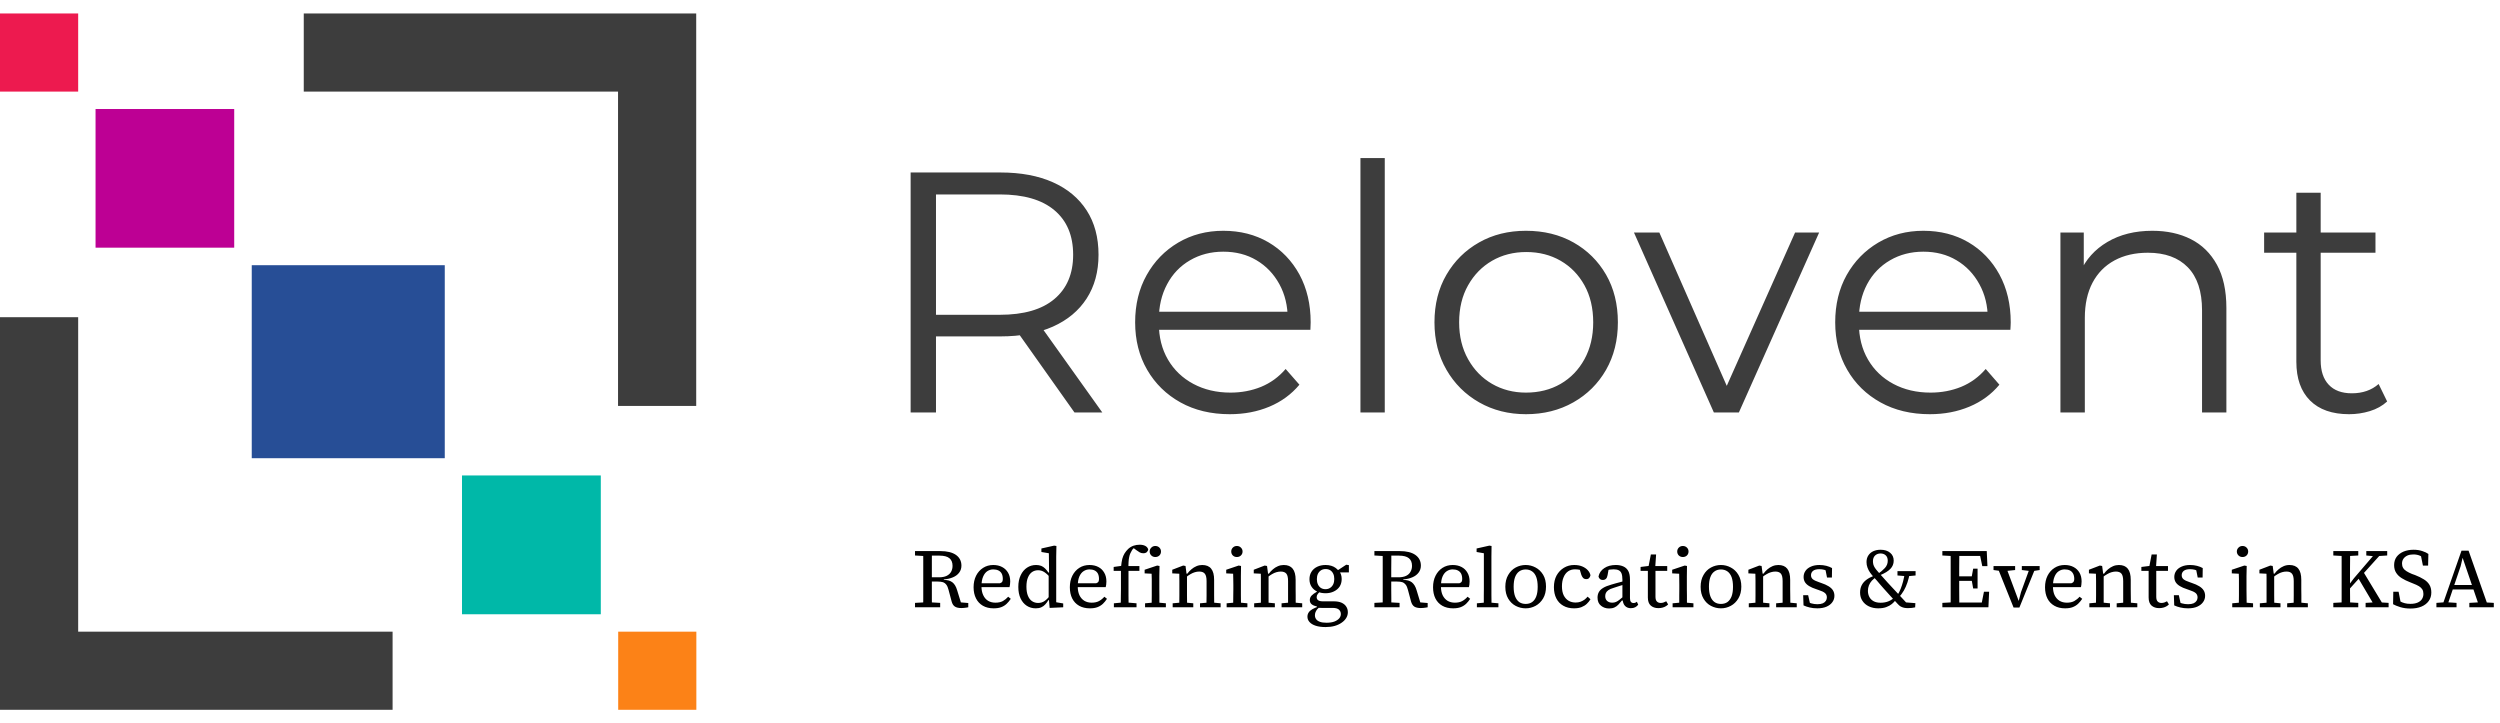 <svg width="159" height="46" viewBox="0 0 159 46" fill="none" xmlns="http://www.w3.org/2000/svg">
<g clip-path="url(#clip0_54_3907)">
<path d="M28.287 16.867H16.011V29.142H28.287V16.867Z" fill="#274E96"/>
<path d="M14.896 6.933H6.077V15.752H14.896V6.933Z" fill="#BD0094"/>
<path d="M38.211 30.239H29.383V39.067H38.211V30.239Z" fill="#00B8A8"/>
<path d="M4.972 0.856H0V5.827H4.972V0.856Z" fill="#ED1A4F"/>
<path d="M44.288 40.173H39.317V45.144H44.288V40.173Z" fill="#FC8217"/>
<path d="M19.319 0.856V5.827H39.307V25.816H44.279V0.856H19.319ZM4.972 20.175H0V45.144H24.969V40.173H4.972V20.175Z" fill="#3D3D3D"/>
</g>
<g clip-path="url(#clip1_54_3907)">
<path d="M59.795 38.623H58.195V38.343L58.906 38.303H59.079L59.795 38.343V38.623ZM59.27 38.623H58.715C58.718 38.44 58.719 38.256 58.719 38.072C58.719 37.888 58.719 37.704 58.719 37.521C58.719 37.334 58.719 37.149 58.719 36.965V36.703C58.719 36.519 58.719 36.335 58.719 36.151C58.719 35.968 58.719 35.784 58.719 35.6C58.719 35.413 58.718 35.23 58.715 35.049H59.27C59.27 35.236 59.269 35.422 59.266 35.609C59.266 35.796 59.266 35.983 59.266 36.169C59.266 36.359 59.266 36.554 59.266 36.756V36.938C59.266 37.131 59.266 37.321 59.266 37.507C59.266 37.697 59.266 37.884 59.266 38.068C59.269 38.254 59.27 38.44 59.27 38.623ZM61.142 38.672C60.964 38.672 60.828 38.641 60.733 38.579C60.635 38.517 60.566 38.408 60.524 38.254L60.329 37.521C60.293 37.376 60.246 37.264 60.186 37.187C60.127 37.11 60.054 37.057 59.968 37.027C59.88 37.001 59.766 36.987 59.626 36.987H59.008V36.716H59.724C59.92 36.716 60.081 36.685 60.209 36.623C60.336 36.56 60.431 36.473 60.493 36.36C60.552 36.251 60.582 36.126 60.582 35.987C60.582 35.77 60.515 35.609 60.382 35.502C60.249 35.393 60.04 35.338 59.755 35.338H59.053V35.049H59.804C60.234 35.049 60.566 35.13 60.8 35.293C61.031 35.459 61.147 35.686 61.147 35.974C61.147 36.142 61.099 36.291 61.004 36.418C60.91 36.546 60.778 36.645 60.609 36.716C60.44 36.79 60.246 36.835 60.026 36.849V36.88C60.145 36.883 60.25 36.897 60.342 36.92C60.431 36.947 60.508 36.986 60.573 37.036C60.641 37.089 60.699 37.156 60.746 37.236C60.797 37.319 60.84 37.421 60.875 37.543L61.156 38.454L60.955 38.299L61.582 38.352V38.623C61.541 38.632 61.498 38.639 61.453 38.645C61.406 38.651 61.357 38.657 61.307 38.663C61.253 38.669 61.199 38.672 61.142 38.672ZM58.866 35.369L58.195 35.329V35.049H58.933V35.369H58.866ZM63.196 38.69C62.929 38.69 62.701 38.635 62.511 38.525C62.322 38.416 62.176 38.262 62.076 38.063C61.972 37.861 61.92 37.623 61.92 37.347C61.92 37.072 61.974 36.827 62.08 36.614C62.187 36.403 62.335 36.237 62.525 36.116C62.715 35.994 62.929 35.934 63.169 35.934C63.386 35.934 63.574 35.977 63.734 36.062C63.894 36.145 64.02 36.266 64.112 36.423C64.204 36.577 64.25 36.763 64.25 36.983C64.25 37.048 64.245 37.115 64.236 37.183C64.228 37.248 64.217 37.301 64.205 37.343H62.205V37.094H63.601C63.678 37.067 63.727 37.032 63.747 36.987C63.768 36.94 63.779 36.886 63.779 36.827C63.779 36.688 63.755 36.572 63.707 36.48C63.66 36.392 63.59 36.325 63.498 36.28C63.407 36.236 63.297 36.214 63.169 36.214C63.036 36.214 62.912 36.251 62.796 36.325C62.683 36.399 62.593 36.516 62.525 36.676C62.457 36.833 62.422 37.039 62.422 37.294C62.422 37.513 62.46 37.7 62.534 37.854C62.605 38.008 62.707 38.127 62.84 38.21C62.974 38.29 63.129 38.33 63.307 38.33C63.497 38.33 63.656 38.296 63.783 38.227C63.907 38.156 64.02 38.065 64.121 37.952L64.285 38.085C64.208 38.204 64.121 38.309 64.023 38.401C63.928 38.493 63.814 38.564 63.681 38.614C63.55 38.665 63.389 38.69 63.196 38.69ZM65.877 38.69C65.657 38.69 65.465 38.635 65.299 38.525C65.133 38.416 65.002 38.26 64.908 38.059C64.813 37.857 64.765 37.614 64.765 37.33C64.765 37.039 64.816 36.79 64.917 36.583C65.014 36.375 65.149 36.215 65.321 36.102C65.49 35.99 65.681 35.934 65.895 35.934C66.019 35.934 66.129 35.953 66.224 35.991C66.316 36.03 66.397 36.085 66.468 36.156C66.542 36.23 66.612 36.316 66.677 36.414H66.868L66.842 36.778C66.688 36.603 66.55 36.474 66.428 36.392C66.304 36.309 66.169 36.267 66.024 36.267C65.884 36.267 65.76 36.303 65.65 36.374C65.537 36.448 65.449 36.562 65.383 36.716C65.315 36.87 65.281 37.069 65.281 37.312C65.281 37.549 65.314 37.744 65.379 37.899C65.444 38.053 65.532 38.165 65.641 38.236C65.754 38.31 65.881 38.348 66.024 38.348C66.187 38.348 66.329 38.303 66.45 38.214C66.572 38.125 66.701 37.99 66.837 37.81L66.855 38.17H66.677C66.618 38.27 66.553 38.359 66.481 38.437C66.41 38.517 66.326 38.579 66.228 38.623C66.13 38.668 66.013 38.69 65.877 38.69ZM67.62 38.623L66.757 38.663L66.708 38.09L66.695 38.085V36.529L66.722 36.489L66.708 35.187L66.233 35.107V34.884L67.042 34.702L67.188 34.724L67.175 35.4V38.303L67.62 38.379V38.623ZM69.318 38.69C69.051 38.69 68.821 38.635 68.629 38.525C68.439 38.416 68.294 38.262 68.193 38.063C68.092 37.861 68.042 37.623 68.042 37.347C68.042 37.072 68.095 36.827 68.202 36.614C68.309 36.403 68.455 36.237 68.642 36.116C68.832 35.994 69.048 35.934 69.291 35.934C69.508 35.934 69.696 35.977 69.856 36.062C70.016 36.145 70.14 36.266 70.229 36.423C70.321 36.577 70.367 36.763 70.367 36.983C70.367 37.048 70.363 37.115 70.354 37.183C70.345 37.248 70.335 37.301 70.323 37.343H68.322V37.094H69.722C69.796 37.067 69.844 37.032 69.865 36.987C69.885 36.94 69.896 36.886 69.896 36.827C69.896 36.688 69.872 36.572 69.825 36.48C69.777 36.392 69.708 36.325 69.616 36.28C69.527 36.236 69.419 36.214 69.291 36.214C69.155 36.214 69.03 36.251 68.918 36.325C68.802 36.399 68.71 36.516 68.642 36.676C68.577 36.833 68.544 37.039 68.544 37.294C68.544 37.513 68.58 37.7 68.651 37.854C68.725 38.008 68.829 38.127 68.962 38.21C69.096 38.29 69.251 38.33 69.429 38.33C69.616 38.33 69.773 38.296 69.9 38.227C70.028 38.156 70.14 38.065 70.238 37.952L70.403 38.085C70.326 38.204 70.24 38.309 70.145 38.401C70.047 38.493 69.933 38.564 69.802 38.614C69.669 38.665 69.508 38.69 69.318 38.69ZM72.283 38.623H70.843V38.37L71.412 38.316H71.647L72.283 38.37V38.623ZM71.781 38.623H71.278C71.281 38.496 71.283 38.368 71.283 38.241C71.283 38.113 71.284 37.984 71.287 37.854C71.29 37.727 71.292 37.601 71.292 37.476V36.307H70.829V36.058L71.434 35.974L71.296 36.12L71.301 36.031C71.319 35.842 71.344 35.68 71.376 35.547C71.412 35.413 71.461 35.296 71.523 35.196C71.585 35.095 71.662 35 71.754 34.911C71.855 34.819 71.968 34.751 72.092 34.706C72.219 34.665 72.35 34.644 72.483 34.644C72.62 34.644 72.735 34.668 72.83 34.715C72.928 34.763 72.993 34.837 73.026 34.938C73.02 35.006 72.99 35.065 72.937 35.115C72.883 35.163 72.808 35.187 72.71 35.187C72.624 35.187 72.548 35.167 72.483 35.129C72.418 35.09 72.347 35.043 72.27 34.987L72.056 34.827L72.145 34.831H72.163L72.239 34.813C72.185 34.828 72.141 34.846 72.105 34.867C72.07 34.89 72.034 34.93 71.999 34.987C71.96 35.049 71.925 35.115 71.892 35.187C71.859 35.258 71.834 35.339 71.816 35.431C71.796 35.523 71.782 35.628 71.776 35.747C71.767 35.868 71.766 36.009 71.772 36.169V37.476C71.772 37.601 71.772 37.727 71.772 37.854C71.775 37.984 71.776 38.113 71.776 38.241C71.776 38.368 71.778 38.496 71.781 38.623ZM72.466 36.307H71.55V36H72.466V36.307ZM74.15 38.623H72.826V38.37L73.426 38.316H73.572L74.15 38.37V38.623ZM73.746 38.623H73.243C73.246 38.517 73.248 38.398 73.248 38.268C73.248 38.134 73.249 37.999 73.252 37.863C73.252 37.724 73.252 37.595 73.252 37.476V37.201C73.252 37.064 73.252 36.941 73.252 36.832C73.249 36.722 73.246 36.608 73.243 36.489L72.799 36.467V36.236L73.595 35.969L73.746 35.996L73.733 36.645V37.476C73.733 37.595 73.734 37.724 73.737 37.863C73.737 37.999 73.737 38.134 73.737 38.268C73.737 38.398 73.74 38.517 73.746 38.623ZM73.479 35.427C73.378 35.427 73.294 35.394 73.226 35.329C73.154 35.261 73.119 35.176 73.119 35.075C73.119 34.978 73.154 34.895 73.226 34.827C73.294 34.758 73.378 34.724 73.479 34.724C73.58 34.724 73.666 34.758 73.737 34.827C73.805 34.895 73.839 34.978 73.839 35.075C73.839 35.176 73.805 35.261 73.737 35.329C73.666 35.394 73.58 35.427 73.479 35.427ZM75.893 38.623H74.582V38.37L75.186 38.316H75.329L75.893 38.37V38.623ZM75.497 38.623H75.004C75.004 38.517 75.004 38.398 75.004 38.268C75.007 38.134 75.008 37.999 75.008 37.863C75.008 37.724 75.008 37.595 75.008 37.476V37.201C75.008 37.109 75.008 37.023 75.008 36.943C75.008 36.866 75.007 36.79 75.004 36.716C75.004 36.645 75.004 36.569 75.004 36.489L74.555 36.467V36.236L75.249 35.969L75.4 35.996L75.471 36.569H75.493V37.476C75.493 37.595 75.493 37.724 75.493 37.863C75.493 37.999 75.495 38.134 75.497 38.268C75.497 38.398 75.497 38.517 75.497 38.623ZM77.631 38.623H76.32V38.37L76.911 38.316H77.058L77.631 38.37V38.623ZM77.227 38.623H76.733C76.733 38.517 76.733 38.398 76.733 38.268C76.736 38.134 76.738 37.999 76.738 37.863C76.738 37.727 76.738 37.598 76.738 37.476V36.961C76.738 36.735 76.701 36.578 76.627 36.489C76.555 36.397 76.437 36.351 76.271 36.351C76.179 36.351 76.087 36.365 75.995 36.392C75.903 36.418 75.81 36.46 75.715 36.516C75.62 36.569 75.524 36.636 75.426 36.716L75.386 36.485H75.515C75.589 36.381 75.675 36.289 75.773 36.209C75.868 36.126 75.975 36.059 76.093 36.009C76.209 35.959 76.33 35.934 76.458 35.934C76.716 35.934 76.907 36.012 77.031 36.169C77.156 36.323 77.218 36.559 77.218 36.876V37.476C77.218 37.598 77.218 37.727 77.218 37.863C77.221 37.999 77.222 38.134 77.222 38.268C77.222 38.398 77.224 38.517 77.227 38.623ZM79.334 38.623H78.014V38.37L78.609 38.316H78.761L79.334 38.37V38.623ZM78.93 38.623H78.427C78.43 38.517 78.432 38.398 78.432 38.268C78.432 38.134 78.433 37.999 78.436 37.863C78.439 37.724 78.441 37.595 78.441 37.476V37.201C78.441 37.064 78.439 36.941 78.436 36.832C78.433 36.722 78.43 36.608 78.427 36.489L77.987 36.467V36.236L78.778 35.969L78.93 35.996L78.921 36.645V37.476C78.921 37.595 78.921 37.724 78.921 37.863C78.924 37.999 78.925 38.134 78.925 38.268C78.925 38.398 78.927 38.517 78.93 38.623ZM78.663 35.427C78.562 35.427 78.478 35.394 78.409 35.329C78.341 35.261 78.307 35.176 78.307 35.075C78.307 34.978 78.341 34.895 78.409 34.827C78.478 34.758 78.562 34.724 78.663 34.724C78.766 34.724 78.853 34.758 78.921 34.827C78.992 34.895 79.027 34.978 79.027 35.075C79.027 35.176 78.992 35.261 78.921 35.329C78.853 35.394 78.766 35.427 78.663 35.427ZM81.081 38.623H79.765V38.37L80.37 38.316H80.512L81.081 38.37V38.623ZM80.686 38.623H80.188C80.188 38.517 80.189 38.398 80.192 38.268C80.192 38.134 80.192 37.999 80.192 37.863C80.192 37.724 80.192 37.595 80.192 37.476V37.201C80.192 37.109 80.192 37.023 80.192 36.943C80.192 36.866 80.192 36.79 80.192 36.716C80.189 36.645 80.188 36.569 80.188 36.489L79.739 36.467V36.236L80.432 35.969L80.583 35.996L80.659 36.569H80.681V37.476C80.681 37.595 80.681 37.724 80.681 37.863C80.681 37.999 80.681 38.134 80.681 38.268C80.684 38.398 80.686 38.517 80.686 38.623ZM82.82 38.623H81.508V38.37L82.099 38.316H82.242L82.82 38.37V38.623ZM82.415 38.623H81.917C81.917 38.517 81.919 38.398 81.921 38.268C81.921 38.134 81.921 37.999 81.921 37.863C81.921 37.727 81.921 37.598 81.921 37.476V36.961C81.921 36.735 81.886 36.578 81.815 36.489C81.741 36.397 81.622 36.351 81.459 36.351C81.367 36.351 81.274 36.365 81.179 36.392C81.087 36.418 80.994 36.46 80.899 36.516C80.807 36.569 80.711 36.636 80.61 36.716L80.575 36.485H80.699C80.776 36.381 80.862 36.289 80.957 36.209C81.052 36.126 81.158 36.059 81.277 36.009C81.395 35.959 81.518 35.934 81.646 35.934C81.901 35.934 82.091 36.012 82.215 36.169C82.339 36.323 82.402 36.559 82.402 36.876V37.476C82.402 37.598 82.403 37.727 82.406 37.863C82.406 37.999 82.406 38.134 82.406 38.268C82.406 38.398 82.409 38.517 82.415 38.623ZM84.309 39.881C84.06 39.881 83.85 39.853 83.678 39.797C83.506 39.741 83.375 39.662 83.286 39.561C83.198 39.464 83.153 39.351 83.153 39.223C83.153 39.123 83.178 39.034 83.229 38.957C83.279 38.877 83.359 38.806 83.469 38.743C83.578 38.678 83.722 38.619 83.9 38.565L83.94 38.601C83.872 38.651 83.814 38.705 83.766 38.761C83.722 38.82 83.688 38.88 83.664 38.939C83.641 38.998 83.629 39.063 83.629 39.135C83.629 39.229 83.655 39.312 83.709 39.383C83.759 39.455 83.839 39.509 83.949 39.548C84.055 39.587 84.195 39.606 84.367 39.606C84.565 39.606 84.733 39.581 84.869 39.53C85.002 39.477 85.105 39.409 85.176 39.326C85.244 39.243 85.278 39.152 85.278 39.054C85.278 38.939 85.237 38.844 85.154 38.77C85.071 38.699 84.937 38.663 84.754 38.663H84.069C84.016 38.663 83.961 38.662 83.904 38.659C83.848 38.656 83.796 38.653 83.749 38.65V38.565C83.615 38.542 83.509 38.499 83.429 38.437C83.346 38.374 83.304 38.282 83.304 38.161C83.304 38.054 83.343 37.959 83.42 37.876C83.497 37.796 83.608 37.716 83.753 37.636V37.521L84.024 37.561C83.93 37.644 83.858 37.715 83.811 37.774C83.763 37.836 83.74 37.903 83.74 37.974C83.74 38.063 83.771 38.13 83.833 38.174C83.895 38.222 83.998 38.245 84.14 38.245H84.834C85.029 38.245 85.194 38.275 85.327 38.334C85.457 38.394 85.555 38.475 85.62 38.579C85.689 38.682 85.723 38.804 85.723 38.943C85.723 39.068 85.689 39.188 85.62 39.303C85.552 39.416 85.456 39.515 85.331 39.601C85.207 39.69 85.057 39.76 84.882 39.81C84.707 39.858 84.516 39.881 84.309 39.881ZM84.309 37.73C84.107 37.73 83.93 37.694 83.775 37.623C83.621 37.552 83.501 37.45 83.415 37.316C83.326 37.183 83.282 37.023 83.282 36.836C83.282 36.652 83.326 36.492 83.415 36.356C83.501 36.222 83.621 36.119 83.775 36.045C83.93 35.971 84.107 35.934 84.309 35.934C84.439 35.934 84.558 35.95 84.665 35.983C84.771 36.015 84.863 36.059 84.94 36.116C85.02 36.169 85.082 36.233 85.127 36.307L85.167 36.316C85.22 36.381 85.26 36.455 85.287 36.538C85.317 36.621 85.331 36.718 85.331 36.827C85.331 37.008 85.288 37.166 85.203 37.303C85.114 37.436 84.992 37.54 84.838 37.614C84.684 37.691 84.507 37.73 84.309 37.73ZM84.3 37.472C84.416 37.472 84.515 37.444 84.598 37.387C84.681 37.334 84.746 37.258 84.793 37.161C84.838 37.066 84.86 36.953 84.86 36.823C84.86 36.692 84.838 36.581 84.793 36.489C84.749 36.394 84.685 36.32 84.602 36.267C84.519 36.217 84.423 36.191 84.313 36.191C84.198 36.191 84.099 36.218 84.016 36.271C83.933 36.325 83.867 36.399 83.82 36.494C83.775 36.592 83.753 36.704 83.753 36.832C83.753 36.959 83.775 37.072 83.82 37.169C83.864 37.264 83.927 37.338 84.007 37.392C84.09 37.445 84.187 37.472 84.3 37.472ZM85.789 36.405H84.98V36.249H85.114L85.62 35.916L85.789 35.942V36.405ZM89.013 38.623H87.412V38.343L88.128 38.303H88.297L89.013 38.343V38.623ZM88.488 38.623H87.937C87.94 38.44 87.941 38.256 87.941 38.072C87.941 37.888 87.941 37.704 87.941 37.521C87.941 37.334 87.941 37.149 87.941 36.965V36.703C87.941 36.519 87.941 36.335 87.941 36.151C87.941 35.968 87.941 35.784 87.941 35.6C87.941 35.413 87.94 35.23 87.937 35.049H88.488C88.488 35.236 88.488 35.422 88.488 35.609C88.485 35.796 88.483 35.983 88.483 36.169C88.483 36.359 88.483 36.554 88.483 36.756V36.938C88.483 37.131 88.483 37.321 88.483 37.507C88.483 37.697 88.485 37.884 88.488 38.068C88.488 38.254 88.488 38.44 88.488 38.623ZM90.364 38.672C90.186 38.672 90.048 38.641 89.951 38.579C89.856 38.517 89.786 38.408 89.742 38.254L89.546 37.521C89.51 37.376 89.463 37.264 89.404 37.187C89.344 37.11 89.272 37.057 89.186 37.027C89.1 37.001 88.987 36.987 88.848 36.987H88.23V36.716H88.941C89.137 36.716 89.3 36.685 89.43 36.623C89.558 36.56 89.651 36.473 89.71 36.36C89.773 36.251 89.804 36.126 89.804 35.987C89.804 35.77 89.737 35.609 89.604 35.502C89.47 35.393 89.261 35.338 88.977 35.338H88.27V35.049H89.021C89.454 35.049 89.786 35.13 90.017 35.293C90.251 35.459 90.368 35.686 90.368 35.974C90.368 36.142 90.32 36.291 90.222 36.418C90.127 36.546 89.995 36.645 89.826 36.716C89.657 36.79 89.465 36.835 89.248 36.849V36.88C89.364 36.883 89.467 36.897 89.559 36.92C89.651 36.947 89.73 36.986 89.795 37.036C89.86 37.089 89.918 37.156 89.968 37.236C90.019 37.319 90.062 37.421 90.097 37.543L90.373 38.454L90.177 38.299L90.8 38.352V38.623C90.761 38.632 90.718 38.639 90.671 38.645C90.626 38.651 90.577 38.657 90.524 38.663C90.474 38.669 90.42 38.672 90.364 38.672ZM88.083 35.369L87.412 35.329V35.049H88.154V35.369H88.083ZM92.418 38.69C92.151 38.69 91.921 38.635 91.729 38.525C91.539 38.416 91.394 38.262 91.293 38.063C91.192 37.861 91.142 37.623 91.142 37.347C91.142 37.072 91.195 36.827 91.302 36.614C91.409 36.403 91.555 36.237 91.742 36.116C91.932 35.994 92.148 35.934 92.391 35.934C92.608 35.934 92.796 35.977 92.956 36.062C93.116 36.145 93.24 36.266 93.329 36.423C93.421 36.577 93.467 36.763 93.467 36.983C93.467 37.048 93.463 37.115 93.454 37.183C93.445 37.248 93.434 37.301 93.423 37.343H91.422V37.094H92.823C92.897 37.067 92.944 37.032 92.965 36.987C92.986 36.94 92.996 36.886 92.996 36.827C92.996 36.688 92.972 36.572 92.925 36.48C92.877 36.392 92.808 36.325 92.716 36.28C92.627 36.236 92.519 36.214 92.391 36.214C92.255 36.214 92.13 36.251 92.018 36.325C91.902 36.399 91.81 36.516 91.742 36.676C91.677 36.833 91.644 37.039 91.644 37.294C91.644 37.513 91.68 37.7 91.751 37.854C91.825 38.008 91.929 38.127 92.062 38.21C92.196 38.29 92.351 38.33 92.529 38.33C92.716 38.33 92.873 38.296 93 38.227C93.128 38.156 93.24 38.065 93.338 37.952L93.503 38.085C93.426 38.204 93.34 38.309 93.245 38.401C93.147 38.493 93.033 38.564 92.903 38.614C92.769 38.665 92.608 38.69 92.418 38.69ZM95.299 38.623H93.93V38.37L94.538 38.316H94.685L95.299 38.37V38.623ZM94.859 38.623H94.365C94.368 38.496 94.37 38.368 94.37 38.241C94.37 38.113 94.37 37.984 94.37 37.854C94.373 37.727 94.374 37.601 94.374 37.476V35.187L93.912 35.107V34.884L94.721 34.702L94.863 34.724L94.854 35.4V37.476C94.854 37.601 94.854 37.727 94.854 37.854C94.854 37.984 94.856 38.113 94.859 38.241C94.859 38.368 94.859 38.496 94.859 38.623ZM97.033 38.69C96.807 38.69 96.595 38.638 96.397 38.534C96.201 38.431 96.043 38.276 95.921 38.072C95.8 37.867 95.739 37.617 95.739 37.321C95.739 37.027 95.8 36.777 95.921 36.569C96.043 36.359 96.201 36.2 96.397 36.094C96.595 35.987 96.807 35.934 97.033 35.934C97.255 35.934 97.465 35.987 97.664 36.094C97.859 36.197 98.019 36.351 98.144 36.556C98.266 36.761 98.326 37.011 98.326 37.307C98.326 37.601 98.266 37.851 98.144 38.059C98.019 38.266 97.859 38.423 97.664 38.53C97.465 38.637 97.255 38.69 97.033 38.69ZM97.033 38.41C97.196 38.41 97.333 38.37 97.446 38.29C97.562 38.207 97.649 38.085 97.708 37.925C97.768 37.765 97.797 37.564 97.797 37.321C97.797 37.078 97.768 36.873 97.708 36.707C97.649 36.544 97.562 36.423 97.446 36.343C97.333 36.26 97.196 36.218 97.033 36.218C96.873 36.218 96.735 36.26 96.619 36.343C96.507 36.423 96.419 36.544 96.357 36.707C96.298 36.867 96.268 37.069 96.268 37.312C96.268 37.558 96.298 37.761 96.357 37.921C96.419 38.084 96.507 38.207 96.619 38.29C96.735 38.37 96.873 38.41 97.033 38.41ZM100.105 38.69C99.841 38.69 99.613 38.634 99.42 38.521C99.227 38.411 99.081 38.256 98.98 38.054C98.879 37.856 98.829 37.618 98.829 37.343C98.829 37.058 98.885 36.811 98.998 36.6C99.113 36.393 99.269 36.23 99.464 36.111C99.66 35.993 99.876 35.934 100.113 35.934C100.309 35.934 100.48 35.963 100.625 36.023C100.767 36.082 100.884 36.16 100.976 36.258C101.068 36.356 101.127 36.464 101.154 36.583C101.139 36.657 101.111 36.716 101.069 36.761C101.028 36.808 100.967 36.832 100.887 36.832C100.795 36.832 100.726 36.803 100.678 36.747C100.634 36.694 100.598 36.63 100.571 36.556L100.425 36.062L100.731 36.334C100.651 36.295 100.565 36.264 100.474 36.24C100.385 36.22 100.282 36.209 100.167 36.209C100.004 36.209 99.86 36.251 99.736 36.334C99.611 36.42 99.515 36.544 99.447 36.707C99.376 36.867 99.34 37.061 99.34 37.289C99.34 37.518 99.377 37.709 99.451 37.863C99.528 38.014 99.63 38.128 99.758 38.205C99.888 38.282 100.038 38.321 100.207 38.321C100.322 38.321 100.426 38.305 100.518 38.272C100.607 38.239 100.69 38.196 100.767 38.143C100.841 38.087 100.909 38.022 100.972 37.947L101.154 38.112C101.092 38.219 101.014 38.315 100.923 38.401C100.831 38.49 100.72 38.559 100.589 38.61C100.459 38.663 100.297 38.69 100.105 38.69ZM102.341 38.699C102.136 38.699 101.963 38.639 101.821 38.521C101.675 38.405 101.603 38.233 101.603 38.005C101.603 37.875 101.631 37.759 101.687 37.658C101.741 37.558 101.831 37.469 101.958 37.392C102.083 37.315 102.255 37.245 102.474 37.183C102.575 37.15 102.677 37.121 102.781 37.094C102.882 37.067 102.982 37.041 103.083 37.014C103.184 36.984 103.285 36.956 103.386 36.929V37.147C103.258 37.186 103.129 37.226 102.999 37.267C102.871 37.309 102.744 37.35 102.616 37.392C102.471 37.433 102.362 37.482 102.287 37.538C102.21 37.595 102.159 37.654 102.132 37.716C102.105 37.779 102.092 37.845 102.092 37.916C102.092 38.047 102.133 38.149 102.216 38.223C102.299 38.294 102.407 38.33 102.541 38.33C102.63 38.33 102.71 38.313 102.781 38.281C102.852 38.251 102.929 38.202 103.012 38.134C103.092 38.069 103.188 37.989 103.301 37.894L103.337 38.196H103.15C103.079 38.288 103.006 38.373 102.932 38.45C102.861 38.527 102.778 38.588 102.683 38.632C102.588 38.677 102.474 38.699 102.341 38.699ZM103.719 38.681C103.568 38.681 103.445 38.632 103.35 38.534C103.255 38.434 103.205 38.285 103.199 38.09L103.185 38.081V36.858C103.185 36.695 103.166 36.565 103.128 36.467C103.089 36.372 103.028 36.306 102.945 36.267C102.862 36.228 102.756 36.209 102.625 36.209C102.536 36.209 102.452 36.215 102.372 36.227C102.289 36.242 102.203 36.269 102.114 36.307L102.327 36.094L102.243 36.574C102.225 36.68 102.191 36.759 102.141 36.809C102.09 36.86 102.025 36.885 101.945 36.885C101.859 36.885 101.794 36.863 101.75 36.818C101.705 36.774 101.677 36.722 101.665 36.663C101.712 36.44 101.834 36.264 102.03 36.134C102.225 36 102.471 35.934 102.768 35.934C102.951 35.934 103.111 35.965 103.248 36.027C103.381 36.086 103.485 36.182 103.559 36.316C103.63 36.449 103.666 36.63 103.666 36.858V38.041C103.666 38.154 103.686 38.233 103.728 38.281C103.766 38.328 103.821 38.352 103.892 38.352C103.937 38.352 103.977 38.345 104.012 38.33C104.045 38.312 104.076 38.293 104.106 38.272L104.19 38.459C104.137 38.527 104.072 38.582 103.995 38.623C103.918 38.662 103.826 38.681 103.719 38.681ZM106.035 36.307H105.053V36H106.035V36.307ZM105.471 38.677C105.272 38.677 105.11 38.622 104.986 38.512C104.864 38.402 104.804 38.232 104.804 38.001C104.804 37.936 104.804 37.872 104.804 37.81C104.804 37.747 104.804 37.676 104.804 37.596V36.307H104.341V36.058L105.022 35.974L104.826 36.138L104.995 35.262H105.328L105.266 36.182L105.288 36.236V37.952C105.288 38.094 105.318 38.195 105.377 38.254C105.437 38.316 105.518 38.348 105.622 38.348C105.687 38.348 105.749 38.337 105.808 38.316C105.865 38.293 105.92 38.268 105.973 38.241L106.093 38.441C106.054 38.482 106.006 38.521 105.946 38.556C105.884 38.595 105.813 38.625 105.733 38.645C105.653 38.666 105.565 38.677 105.471 38.677ZM107.702 38.623H106.378V38.37L106.973 38.316H107.124L107.702 38.37V38.623ZM107.293 38.623H106.795C106.798 38.517 106.8 38.398 106.8 38.268C106.8 38.134 106.8 37.999 106.8 37.863C106.803 37.724 106.804 37.595 106.804 37.476V37.201C106.804 37.064 106.803 36.941 106.8 36.832C106.8 36.722 106.798 36.608 106.795 36.489L106.351 36.467V36.236L107.147 35.969L107.293 35.996L107.284 36.645V37.476C107.284 37.595 107.286 37.724 107.289 37.863C107.289 37.999 107.289 38.134 107.289 38.268C107.289 38.398 107.29 38.517 107.293 38.623ZM107.027 35.427C106.929 35.427 106.844 35.394 106.773 35.329C106.705 35.261 106.671 35.176 106.671 35.075C106.671 34.978 106.705 34.895 106.773 34.827C106.844 34.758 106.929 34.724 107.027 34.724C107.13 34.724 107.218 34.758 107.289 34.827C107.357 34.895 107.391 34.978 107.391 35.075C107.391 35.176 107.357 35.261 107.289 35.329C107.218 35.394 107.13 35.427 107.027 35.427ZM109.45 38.69C109.227 38.69 109.017 38.638 108.818 38.534C108.62 38.431 108.461 38.276 108.343 38.072C108.221 37.867 108.16 37.617 108.16 37.321C108.16 37.027 108.221 36.777 108.343 36.569C108.461 36.359 108.62 36.2 108.818 36.094C109.017 35.987 109.227 35.934 109.45 35.934C109.675 35.934 109.885 35.987 110.081 36.094C110.279 36.197 110.439 36.351 110.561 36.556C110.685 36.761 110.748 37.011 110.748 37.307C110.748 37.601 110.685 37.851 110.561 38.059C110.439 38.266 110.279 38.423 110.081 38.53C109.885 38.637 109.675 38.69 109.45 38.69ZM109.45 38.41C109.613 38.41 109.752 38.37 109.867 38.29C109.98 38.207 110.067 38.085 110.13 37.925C110.189 37.765 110.219 37.564 110.219 37.321C110.219 37.078 110.189 36.873 110.13 36.707C110.067 36.544 109.98 36.423 109.867 36.343C109.752 36.26 109.613 36.218 109.45 36.218C109.289 36.218 109.153 36.26 109.041 36.343C108.925 36.423 108.837 36.544 108.778 36.707C108.719 36.867 108.689 37.069 108.689 37.312C108.689 37.558 108.719 37.761 108.778 37.921C108.837 38.084 108.925 38.207 109.041 38.29C109.153 38.37 109.289 38.41 109.45 38.41ZM112.535 38.623H111.223V38.37L111.824 38.316H111.97L112.535 38.37V38.623ZM112.139 38.623H111.641C111.641 38.517 111.643 38.398 111.646 38.268C111.649 38.134 111.65 37.999 111.65 37.863C111.65 37.724 111.65 37.595 111.65 37.476V37.201C111.65 37.109 111.65 37.023 111.65 36.943C111.65 36.866 111.649 36.79 111.646 36.716C111.643 36.645 111.641 36.569 111.641 36.489L111.197 36.467V36.236L111.89 35.969L112.037 35.996L112.113 36.569H112.135V37.476C112.135 37.595 112.135 37.724 112.135 37.863C112.135 37.999 112.135 38.134 112.135 38.268C112.138 38.398 112.139 38.517 112.139 38.623ZM114.273 38.623H112.962V38.37L113.553 38.316H113.695L114.273 38.37V38.623ZM113.869 38.623H113.371C113.371 38.517 113.372 38.398 113.375 38.268C113.375 38.134 113.375 37.999 113.375 37.863C113.375 37.727 113.375 37.598 113.375 37.476V36.961C113.375 36.735 113.34 36.578 113.268 36.489C113.194 36.397 113.076 36.351 112.913 36.351C112.821 36.351 112.729 36.365 112.637 36.392C112.542 36.418 112.449 36.46 112.357 36.516C112.262 36.569 112.164 36.636 112.064 36.716L112.028 36.485H112.157C112.231 36.381 112.316 36.289 112.41 36.209C112.508 36.126 112.615 36.059 112.73 36.009C112.849 35.959 112.972 35.934 113.099 35.934C113.354 35.934 113.544 36.012 113.669 36.169C113.793 36.323 113.855 36.559 113.855 36.876V37.476C113.855 37.598 113.857 37.727 113.86 37.863C113.863 37.999 113.864 38.134 113.864 38.268C113.864 38.398 113.866 38.517 113.869 38.623ZM115.585 38.69C115.407 38.69 115.245 38.672 115.1 38.637C114.955 38.604 114.823 38.559 114.704 38.503L114.682 37.854H114.998L115.145 38.508H114.887V38.241C114.973 38.297 115.076 38.342 115.198 38.374C115.316 38.41 115.447 38.428 115.589 38.428C115.731 38.428 115.847 38.408 115.936 38.37C116.022 38.328 116.086 38.275 116.127 38.21C116.169 38.145 116.189 38.073 116.189 37.996C116.189 37.878 116.148 37.785 116.065 37.716C115.985 37.648 115.856 37.586 115.678 37.53L115.5 37.467C115.334 37.414 115.192 37.352 115.073 37.281C114.955 37.212 114.864 37.131 114.802 37.036C114.74 36.938 114.709 36.824 114.709 36.694C114.709 36.551 114.749 36.423 114.829 36.307C114.909 36.191 115.024 36.101 115.176 36.036C115.327 35.968 115.506 35.934 115.714 35.934C115.871 35.934 116.019 35.951 116.158 35.987C116.294 36.023 116.414 36.07 116.518 36.129L116.509 36.729H116.198L116.083 36.147H116.3V36.369C116.214 36.31 116.123 36.267 116.025 36.24C115.927 36.214 115.823 36.2 115.714 36.2C115.533 36.2 115.398 36.236 115.309 36.307C115.223 36.378 115.18 36.47 115.18 36.583C115.18 36.692 115.219 36.778 115.296 36.84C115.373 36.903 115.503 36.965 115.687 37.027L115.825 37.076C116.014 37.138 116.171 37.208 116.296 37.285C116.423 37.362 116.517 37.45 116.576 37.547C116.638 37.645 116.669 37.761 116.669 37.894C116.669 38.042 116.626 38.176 116.54 38.294C116.455 38.416 116.332 38.512 116.171 38.583C116.011 38.654 115.816 38.69 115.585 38.69ZM119.448 38.69C119.232 38.69 119.036 38.648 118.861 38.565C118.686 38.482 118.55 38.365 118.452 38.214C118.351 38.063 118.301 37.888 118.301 37.69C118.301 37.512 118.335 37.356 118.403 37.223C118.471 37.089 118.571 36.974 118.701 36.876C118.831 36.778 118.989 36.694 119.172 36.623V36.511L119.372 36.676C119.245 36.75 119.138 36.835 119.052 36.929C118.966 37.024 118.903 37.127 118.861 37.236C118.82 37.346 118.799 37.46 118.799 37.578C118.799 37.718 118.829 37.845 118.888 37.961C118.947 38.076 119.037 38.168 119.159 38.236C119.281 38.302 119.43 38.334 119.608 38.334C119.798 38.334 119.97 38.302 120.124 38.236C120.281 38.168 120.419 38.073 120.537 37.952L120.666 38.148H120.573C120.505 38.245 120.422 38.334 120.324 38.414C120.223 38.497 120.101 38.564 119.959 38.614C119.817 38.665 119.647 38.69 119.448 38.69ZM120.751 38.014L120.599 37.85H120.679C120.759 37.722 120.828 37.587 120.884 37.445C120.94 37.303 120.991 37.149 121.035 36.983C121.08 36.814 121.117 36.629 121.146 36.427H121.466C121.425 36.658 121.373 36.866 121.311 37.049C121.248 37.236 121.173 37.407 121.084 37.561C120.992 37.718 120.881 37.869 120.751 38.014ZM121.351 36.645H121.235L120.679 36.6V36.325H121.831V36.6L121.351 36.645ZM121.346 38.677C121.257 38.677 121.174 38.669 121.097 38.654C121.023 38.637 120.952 38.61 120.884 38.574C120.819 38.536 120.757 38.482 120.697 38.414C120.528 38.233 120.371 38.062 120.226 37.899C120.078 37.736 119.931 37.572 119.786 37.41C119.706 37.315 119.632 37.23 119.564 37.156C119.498 37.079 119.435 37.004 119.372 36.929C119.31 36.858 119.243 36.784 119.172 36.707C119.083 36.609 119.003 36.51 118.932 36.409C118.864 36.311 118.811 36.208 118.772 36.098C118.731 35.988 118.71 35.871 118.71 35.747C118.71 35.581 118.75 35.439 118.83 35.32C118.907 35.204 119.014 35.115 119.15 35.053C119.283 34.994 119.436 34.964 119.608 34.964C119.86 34.964 120.061 35.028 120.213 35.156C120.364 35.28 120.439 35.447 120.439 35.658C120.439 35.859 120.37 36.033 120.23 36.178C120.094 36.323 119.872 36.46 119.564 36.587V36.689L119.412 36.516C119.602 36.389 119.758 36.258 119.879 36.125C120.001 35.991 120.061 35.837 120.061 35.662C120.061 35.514 120.019 35.4 119.933 35.32C119.847 35.24 119.737 35.2 119.604 35.2C119.461 35.2 119.344 35.245 119.252 35.333C119.163 35.422 119.119 35.541 119.119 35.689C119.119 35.763 119.128 35.836 119.146 35.907C119.166 35.975 119.2 36.046 119.248 36.12C119.295 36.191 119.359 36.271 119.439 36.36C119.501 36.431 119.564 36.503 119.626 36.574C119.685 36.642 119.749 36.713 119.817 36.787C119.885 36.858 119.961 36.943 120.044 37.041C120.13 37.132 120.223 37.233 120.324 37.343C120.422 37.45 120.527 37.562 120.639 37.681C120.752 37.802 120.868 37.927 120.986 38.054C121.105 38.182 121.226 38.313 121.351 38.45L121.053 38.299L121.818 38.361L121.804 38.628C121.733 38.642 121.662 38.654 121.591 38.663C121.517 38.672 121.435 38.677 121.346 38.677ZM124.32 38.623H123.534V38.343L124.249 38.303H124.32V38.623ZM124.614 38.623H124.058C124.061 38.44 124.063 38.256 124.063 38.072C124.063 37.888 124.063 37.704 124.063 37.521C124.063 37.334 124.063 37.149 124.063 36.965V36.703C124.063 36.522 124.063 36.34 124.063 36.156C124.063 35.969 124.063 35.784 124.063 35.6C124.063 35.413 124.061 35.23 124.058 35.049H124.614C124.614 35.23 124.612 35.412 124.609 35.596C124.607 35.779 124.605 35.963 124.605 36.147C124.605 36.334 124.605 36.519 124.605 36.703V36.934C124.605 37.127 124.605 37.318 124.605 37.507C124.605 37.697 124.607 37.884 124.609 38.068C124.612 38.254 124.614 38.44 124.614 38.623ZM126.463 38.623H124.32V38.321H126.223L126.005 38.508L126.179 37.636H126.508L126.463 38.623ZM125.614 36.943H124.338V36.654H125.614V36.943ZM125.774 37.427H125.494L125.392 36.854V36.725L125.494 36.169H125.774V37.427ZM124.249 35.369L123.534 35.329V35.049H124.32V35.369H124.249ZM126.401 36.005H126.072L125.899 35.169L126.117 35.356H124.32V35.049H126.357L126.401 36.005ZM128.433 38.641H128.064L127.006 36H127.561L128.411 38.276H128.375L128.535 37.663L129.14 36H129.504L128.433 38.641ZM127.286 36.32L126.788 36.254V36H128.162V36.254L127.539 36.32H127.286ZM129.14 36.32L128.588 36.254V36H129.722V36.254L129.3 36.32H129.14ZM131.34 38.69C131.074 38.69 130.845 38.635 130.656 38.525C130.463 38.416 130.316 38.262 130.216 38.063C130.115 37.861 130.064 37.623 130.064 37.347C130.064 37.072 130.118 36.827 130.224 36.614C130.331 36.403 130.479 36.237 130.669 36.116C130.856 35.994 131.071 35.934 131.314 35.934C131.53 35.934 131.718 35.977 131.878 36.062C132.038 36.145 132.164 36.266 132.256 36.423C132.345 36.577 132.39 36.763 132.39 36.983C132.39 37.048 132.385 37.115 132.376 37.183C132.367 37.248 132.358 37.301 132.349 37.343H130.349V37.094H131.745C131.819 37.067 131.866 37.032 131.887 36.987C131.911 36.94 131.923 36.886 131.923 36.827C131.923 36.688 131.898 36.572 131.847 36.48C131.8 36.392 131.732 36.325 131.643 36.28C131.551 36.236 131.441 36.214 131.314 36.214C131.177 36.214 131.053 36.251 130.94 36.325C130.825 36.399 130.734 36.516 130.669 36.676C130.601 36.833 130.567 37.039 130.567 37.294C130.567 37.513 130.602 37.7 130.673 37.854C130.748 38.008 130.851 38.127 130.985 38.21C131.118 38.29 131.274 38.33 131.451 38.33C131.641 38.33 131.798 38.296 131.923 38.227C132.05 38.156 132.163 38.065 132.261 37.952L132.43 38.085C132.349 38.204 132.262 38.309 132.167 38.401C132.069 38.493 131.955 38.564 131.825 38.614C131.694 38.665 131.533 38.69 131.34 38.69ZM134.194 38.623H132.883V38.37L133.483 38.316H133.63L134.194 38.37V38.623ZM133.799 38.623H133.301C133.301 38.517 133.302 38.398 133.305 38.268C133.308 38.134 133.31 37.999 133.31 37.863C133.31 37.724 133.31 37.595 133.31 37.476V37.201C133.31 37.109 133.31 37.023 133.31 36.943C133.31 36.866 133.308 36.79 133.305 36.716C133.302 36.645 133.301 36.569 133.301 36.489L132.856 36.467V36.236L133.55 35.969L133.697 35.996L133.772 36.569H133.794V37.476C133.794 37.595 133.794 37.724 133.794 37.863C133.794 37.999 133.794 38.134 133.794 38.268C133.797 38.398 133.799 38.517 133.799 38.623ZM135.933 38.623H134.621V38.37L135.213 38.316H135.355L135.933 38.37V38.623ZM135.528 38.623H135.03C135.03 38.517 135.032 38.398 135.035 38.268C135.035 38.134 135.035 37.999 135.035 37.863C135.035 37.727 135.035 37.598 135.035 37.476V36.961C135.035 36.735 134.999 36.578 134.928 36.489C134.854 36.397 134.735 36.351 134.572 36.351C134.48 36.351 134.389 36.365 134.297 36.392C134.202 36.418 134.109 36.46 134.017 36.516C133.922 36.569 133.824 36.636 133.723 36.716L133.688 36.485H133.817C133.891 36.381 133.975 36.289 134.07 36.209C134.168 36.126 134.275 36.059 134.39 36.009C134.509 35.959 134.632 35.934 134.759 35.934C135.014 35.934 135.204 36.012 135.328 36.169C135.453 36.323 135.515 36.559 135.515 36.876V37.476C135.515 37.598 135.516 37.727 135.519 37.863C135.522 37.999 135.524 38.134 135.524 38.268C135.524 38.398 135.525 38.517 135.528 38.623ZM137.884 36.307H136.902V36H137.884V36.307ZM137.32 38.677C137.121 38.677 136.96 38.622 136.835 38.512C136.714 38.402 136.653 38.232 136.653 38.001C136.653 37.936 136.653 37.872 136.653 37.81C136.653 37.747 136.653 37.676 136.653 37.596V36.307H136.191V36.058L136.871 35.974L136.675 36.138L136.844 35.262H137.178L137.115 36.182L137.138 36.236V37.952C137.138 38.094 137.167 38.195 137.226 38.254C137.286 38.316 137.367 38.348 137.471 38.348C137.536 38.348 137.598 38.337 137.658 38.316C137.714 38.293 137.769 38.268 137.822 38.241L137.942 38.441C137.904 38.482 137.855 38.521 137.796 38.556C137.733 38.595 137.662 38.625 137.582 38.645C137.502 38.666 137.415 38.677 137.32 38.677ZM139.16 38.69C138.983 38.69 138.821 38.672 138.676 38.637C138.531 38.604 138.399 38.559 138.28 38.503L138.258 37.854H138.574L138.716 38.508H138.462V38.241C138.548 38.297 138.651 38.342 138.769 38.374C138.891 38.41 139.023 38.428 139.165 38.428C139.307 38.428 139.423 38.408 139.512 38.37C139.598 38.328 139.661 38.275 139.703 38.21C139.744 38.145 139.765 38.073 139.765 37.996C139.765 37.878 139.723 37.785 139.641 37.716C139.558 37.648 139.427 37.586 139.249 37.53L139.076 37.467C138.907 37.414 138.765 37.352 138.649 37.281C138.531 37.212 138.44 37.131 138.378 37.036C138.316 36.938 138.285 36.824 138.285 36.694C138.285 36.551 138.325 36.423 138.405 36.307C138.485 36.191 138.6 36.101 138.751 36.036C138.903 35.968 139.082 35.934 139.289 35.934C139.446 35.934 139.593 35.951 139.729 35.987C139.869 36.023 139.99 36.07 140.094 36.129L140.085 36.729H139.774L139.658 36.147H139.876V36.369C139.79 36.31 139.698 36.267 139.6 36.24C139.503 36.214 139.399 36.2 139.289 36.2C139.108 36.2 138.974 36.236 138.885 36.307C138.799 36.378 138.756 36.47 138.756 36.583C138.756 36.692 138.794 36.778 138.871 36.84C138.945 36.903 139.076 36.965 139.263 37.027L139.4 37.076C139.59 37.138 139.747 37.208 139.872 37.285C139.999 37.362 140.092 37.45 140.152 37.547C140.214 37.645 140.245 37.761 140.245 37.894C140.245 38.042 140.202 38.176 140.116 38.294C140.03 38.416 139.907 38.512 139.747 38.583C139.587 38.654 139.392 38.69 139.16 38.69ZM143.295 38.623H141.97V38.37L142.57 38.316H142.717L143.295 38.37V38.623ZM142.89 38.623H142.388C142.391 38.517 142.392 38.398 142.392 38.268C142.392 38.134 142.394 37.999 142.397 37.863C142.397 37.724 142.397 37.595 142.397 37.476V37.201C142.397 37.064 142.397 36.941 142.397 36.832C142.394 36.722 142.391 36.608 142.388 36.489L141.943 36.467V36.236L142.739 35.969L142.89 35.996L142.877 36.645V37.476C142.877 37.595 142.878 37.724 142.881 37.863C142.884 37.999 142.886 38.134 142.886 38.268C142.886 38.398 142.887 38.517 142.89 38.623ZM142.624 35.427C142.523 35.427 142.438 35.394 142.37 35.329C142.299 35.261 142.263 35.176 142.263 35.075C142.263 34.978 142.299 34.895 142.37 34.827C142.438 34.758 142.523 34.724 142.624 34.724C142.727 34.724 142.813 34.758 142.881 34.827C142.95 34.895 142.984 34.978 142.984 35.075C142.984 35.176 142.95 35.261 142.881 35.329C142.813 35.394 142.727 35.427 142.624 35.427ZM145.038 38.623H143.726V38.37L144.331 38.316H144.473L145.038 38.37V38.623ZM144.646 38.623H144.148C144.148 38.517 144.15 38.398 144.153 38.268C144.153 38.134 144.153 37.999 144.153 37.863C144.153 37.724 144.153 37.595 144.153 37.476V37.201C144.153 37.109 144.153 37.023 144.153 36.943C144.153 36.866 144.153 36.79 144.153 36.716C144.15 36.645 144.148 36.569 144.148 36.489L143.699 36.467V36.236L144.393 35.969L144.544 35.996L144.62 36.569H144.638V37.476C144.638 37.595 144.638 37.724 144.638 37.863C144.638 37.999 144.639 38.134 144.642 38.268C144.645 38.398 144.646 38.517 144.646 38.623ZM146.78 38.623H145.464V38.37L146.06 38.316H146.202L146.78 38.37V38.623ZM146.371 38.623H145.878C145.878 38.517 145.878 38.398 145.878 38.268C145.881 38.134 145.882 37.999 145.882 37.863C145.882 37.727 145.882 37.598 145.882 37.476V36.961C145.882 36.735 145.845 36.578 145.771 36.489C145.7 36.397 145.583 36.351 145.42 36.351C145.325 36.351 145.232 36.365 145.14 36.392C145.048 36.418 144.955 36.46 144.86 36.516C144.765 36.569 144.669 36.636 144.571 36.716L144.531 36.485H144.66C144.734 36.381 144.82 36.289 144.918 36.209C145.012 36.126 145.119 36.059 145.238 36.009C145.353 35.959 145.476 35.934 145.607 35.934C145.862 35.934 146.051 36.012 146.176 36.169C146.3 36.323 146.362 36.559 146.362 36.876V37.476C146.362 37.598 146.364 37.727 146.367 37.863C146.367 37.999 146.367 38.134 146.367 38.268C146.367 38.398 146.368 38.517 146.371 38.623ZM149.466 38.623H148.923C148.926 38.44 148.928 38.256 148.928 38.072C148.928 37.888 148.928 37.704 148.928 37.521C148.928 37.334 148.928 37.149 148.928 36.965V36.703C148.928 36.519 148.928 36.335 148.928 36.151C148.928 35.968 148.928 35.784 148.928 35.6C148.928 35.413 148.926 35.23 148.923 35.049H149.466C149.466 35.23 149.466 35.412 149.466 35.596C149.463 35.779 149.461 35.963 149.461 36.147C149.461 36.334 149.461 36.519 149.461 36.703V37.089C149.461 37.232 149.461 37.386 149.461 37.552C149.461 37.718 149.463 37.893 149.466 38.076C149.466 38.257 149.466 38.44 149.466 38.623ZM149.986 38.623H148.399V38.343L149.114 38.303H149.288L149.986 38.343V38.623ZM149.114 35.369L148.399 35.329V35.049H149.986V35.329L149.288 35.369H149.114ZM151.915 38.623H150.453V38.343L151.115 38.303H151.253L151.915 38.343V38.623ZM151.035 35.382L150.497 35.329V35.049H151.826V35.329L151.195 35.369L151.035 35.382ZM151.6 35.049L149.252 37.654L149.243 37.214H149.381L149.706 36.783L151.191 35.049H151.6ZM151.671 38.623H151.079L149.928 36.672L150.266 36.298L151.671 38.623ZM153.307 38.703C153.07 38.703 152.853 38.674 152.658 38.614C152.462 38.552 152.309 38.49 152.2 38.428L152.213 37.636H152.551L152.707 38.441L152.36 38.37V38.068C152.463 38.139 152.561 38.199 152.653 38.25C152.745 38.3 152.843 38.339 152.947 38.365C153.05 38.392 153.167 38.405 153.298 38.405C153.482 38.405 153.636 38.379 153.76 38.325C153.882 38.272 153.974 38.198 154.036 38.103C154.098 38.005 154.129 37.896 154.129 37.774C154.129 37.661 154.107 37.567 154.062 37.49C154.015 37.413 153.944 37.344 153.849 37.285C153.751 37.226 153.624 37.166 153.467 37.107L153.271 37.027C153.078 36.953 152.907 36.869 152.755 36.774C152.604 36.682 152.486 36.569 152.4 36.436C152.311 36.303 152.266 36.138 152.266 35.942C152.266 35.735 152.32 35.559 152.426 35.413C152.533 35.271 152.68 35.16 152.867 35.08C153.053 35.003 153.267 34.964 153.507 34.964C153.711 34.964 153.896 34.992 154.062 35.049C154.225 35.102 154.353 35.163 154.445 35.231L154.427 35.974H154.098L153.938 35.178L154.28 35.267V35.573C154.156 35.47 154.031 35.393 153.907 35.342C153.785 35.289 153.646 35.262 153.489 35.262C153.341 35.262 153.213 35.286 153.107 35.333C153 35.384 152.917 35.452 152.858 35.538C152.798 35.624 152.769 35.726 152.769 35.845C152.769 35.951 152.792 36.043 152.84 36.12C152.884 36.197 152.954 36.266 153.049 36.325C153.141 36.384 153.258 36.443 153.4 36.503L153.6 36.574C153.819 36.66 154.006 36.752 154.16 36.849C154.314 36.944 154.431 37.058 154.511 37.192C154.592 37.325 154.632 37.488 154.632 37.681C154.632 37.891 154.577 38.072 154.467 38.223C154.357 38.377 154.203 38.496 154.005 38.579C153.806 38.662 153.573 38.703 153.307 38.703ZM156.236 38.623H154.956V38.343L155.503 38.303H155.618L156.236 38.343V38.623ZM155.61 38.623H155.294L156.552 35.022H157.001L158.268 38.623H157.699L156.623 35.476L156.499 36.005L155.61 38.623ZM157.49 37.49H155.894V37.205H157.49V37.49ZM158.606 38.623H157.05V38.343L157.757 38.303H157.908L158.606 38.343V38.623Z" fill="black"/>
</g>
<g clip-path="url(#clip2_54_3907)">
<path d="M59.529 26.232H57.916V10.97H63.628C64.923 10.97 66.035 11.178 66.963 11.592C67.893 12.007 68.609 12.603 69.11 13.38C69.614 14.159 69.866 15.1 69.866 16.203C69.866 17.279 69.614 18.206 69.11 18.986C68.609 19.762 67.893 20.358 66.963 20.773C66.035 21.188 64.923 21.395 63.628 21.395H58.809L59.529 20.653V26.232ZM70.106 26.232H68.336L64.415 20.697H66.158L70.106 26.232ZM59.529 11.606V20.782L58.809 20.021H63.584C65.11 20.021 66.269 19.687 67.06 19.017C67.855 18.347 68.252 17.409 68.252 16.203C68.252 14.982 67.855 14.038 67.06 13.371C66.269 12.701 65.11 12.366 63.584 12.366H58.809L59.529 11.606ZM78.215 26.343C77.023 26.343 75.977 26.093 75.076 25.592C74.175 25.091 73.47 24.401 72.96 23.52C72.45 22.64 72.195 21.634 72.195 20.502C72.195 19.366 72.44 18.363 72.929 17.492C73.415 16.62 74.083 15.933 74.934 15.429C75.784 14.928 76.74 14.678 77.801 14.678C78.877 14.678 79.833 14.921 80.669 15.407C81.504 15.896 82.162 16.579 82.643 17.456C83.12 18.337 83.358 19.352 83.358 20.502C83.358 20.573 83.355 20.648 83.35 20.728C83.344 20.808 83.341 20.891 83.341 20.977H73.373V19.826H82.509L81.9 20.284C81.9 19.454 81.722 18.716 81.367 18.07C81.011 17.421 80.528 16.916 79.917 16.554C79.307 16.189 78.602 16.007 77.801 16.007C77.016 16.007 76.31 16.189 75.685 16.554C75.06 16.916 74.574 17.424 74.227 18.079C73.877 18.734 73.702 19.482 73.702 20.324V20.564C73.702 21.438 73.895 22.206 74.28 22.867C74.665 23.528 75.203 24.043 75.894 24.414C76.585 24.784 77.373 24.97 78.259 24.97C78.956 24.97 79.606 24.847 80.211 24.601C80.812 24.352 81.331 23.974 81.767 23.467L82.643 24.467C82.133 25.078 81.497 25.543 80.735 25.863C79.971 26.183 79.13 26.343 78.215 26.343ZM88.071 26.232H86.524V10.054H88.071V26.232ZM97.051 26.343C95.949 26.343 94.957 26.093 94.077 25.592C93.197 25.091 92.503 24.401 91.996 23.52C91.487 22.64 91.232 21.634 91.232 20.502C91.232 19.352 91.487 18.341 91.996 17.47C92.503 16.598 93.194 15.915 94.068 15.42C94.939 14.925 95.934 14.678 97.051 14.678C98.186 14.678 99.194 14.925 100.074 15.42C100.952 15.915 101.642 16.598 102.146 17.47C102.647 18.341 102.897 19.352 102.897 20.502C102.897 21.634 102.647 22.64 102.146 23.52C101.642 24.401 100.947 25.091 100.061 25.592C99.175 26.093 98.172 26.343 97.051 26.343ZM97.051 24.97C97.881 24.97 98.616 24.784 99.256 24.414C99.897 24.043 100.402 23.52 100.772 22.845C101.143 22.169 101.328 21.388 101.328 20.502C101.328 19.601 101.143 18.815 100.772 18.145C100.402 17.476 99.897 16.956 99.256 16.585C98.616 16.215 97.888 16.029 97.073 16.029C96.261 16.029 95.535 16.215 94.895 16.585C94.255 16.956 93.747 17.476 93.37 18.145C92.991 18.815 92.801 19.601 92.801 20.502C92.801 21.388 92.991 22.169 93.37 22.845C93.747 23.52 94.255 24.043 94.895 24.414C95.535 24.784 96.254 24.97 97.051 24.97ZM110.593 26.232H109.001L103.92 14.789H105.534L110.202 25.405H109.437L114.167 14.789H115.697L110.593 26.232ZM122.739 26.343C121.547 26.343 120.501 26.093 119.6 25.592C118.696 25.091 117.991 24.401 117.484 23.52C116.974 22.64 116.719 21.634 116.719 20.502C116.719 19.366 116.962 18.363 117.448 17.492C117.937 16.62 118.607 15.933 119.458 15.429C120.308 14.928 121.264 14.678 122.325 14.678C123.398 14.678 124.353 14.921 125.188 15.407C126.024 15.896 126.682 16.579 127.162 17.456C127.642 18.337 127.882 19.352 127.882 20.502C127.882 20.573 127.879 20.648 127.874 20.728C127.865 20.808 127.86 20.891 127.86 20.977H117.897V19.826H127.033L126.424 20.284C126.424 19.454 126.245 18.716 125.886 18.07C125.531 17.421 125.048 16.916 124.437 16.554C123.826 16.189 123.123 16.007 122.325 16.007C121.54 16.007 120.834 16.189 120.209 16.554C119.584 16.916 119.096 17.424 118.746 18.079C118.4 18.734 118.226 19.482 118.226 20.324V20.564C118.226 21.438 118.419 22.206 118.804 22.867C119.187 23.528 119.723 24.043 120.414 24.414C121.104 24.784 121.894 24.97 122.783 24.97C123.48 24.97 124.13 24.847 124.735 24.601C125.337 24.352 125.855 23.974 126.291 23.467L127.162 24.467C126.655 25.078 126.02 25.543 125.255 25.863C124.493 26.183 123.655 26.343 122.739 26.343ZM136.89 14.678C137.82 14.678 138.637 14.856 139.339 15.211C140.044 15.567 140.597 16.109 140.997 16.838C141.397 17.564 141.598 18.48 141.598 19.586V26.232H140.05V19.737C140.05 18.531 139.748 17.618 139.143 16.998C138.542 16.382 137.696 16.074 136.605 16.074C135.79 16.074 135.082 16.237 134.48 16.563C133.875 16.892 133.41 17.364 133.084 17.981C132.758 18.6 132.595 19.346 132.595 20.217V26.232H131.043V14.789H132.528V17.928L132.288 17.336C132.65 16.509 133.231 15.86 134.031 15.389C134.831 14.915 135.784 14.678 136.89 14.678ZM149.404 26.343C148.328 26.343 147.5 26.053 146.919 25.472C146.338 24.891 146.048 24.07 146.048 23.009V12.259H147.595V22.92C147.595 23.59 147.765 24.106 148.106 24.467C148.447 24.832 148.937 25.014 149.578 25.014C150.262 25.014 150.83 24.817 151.28 24.423L151.823 25.534C151.517 25.813 151.15 26.017 150.72 26.148C150.293 26.278 149.855 26.343 149.404 26.343ZM151.08 16.074H143.998V14.789H151.08V16.074Z" fill="#3D3D3D"/>
</g>
<defs>
<clipPath id="clip0_54_3907">
<rect width="44.288" height="44.288" fill="white" transform="translate(0 0.856)"/>
</clipPath>
<clipPath id="clip1_54_3907">
<rect width="100.411" height="5.237" fill="white" transform="translate(58.195 34.644)"/>
</clipPath>
<clipPath id="clip2_54_3907">
<rect width="93.907" height="16.289" fill="white" transform="translate(57.916 10.054)"/>
</clipPath>
</defs>
</svg>
